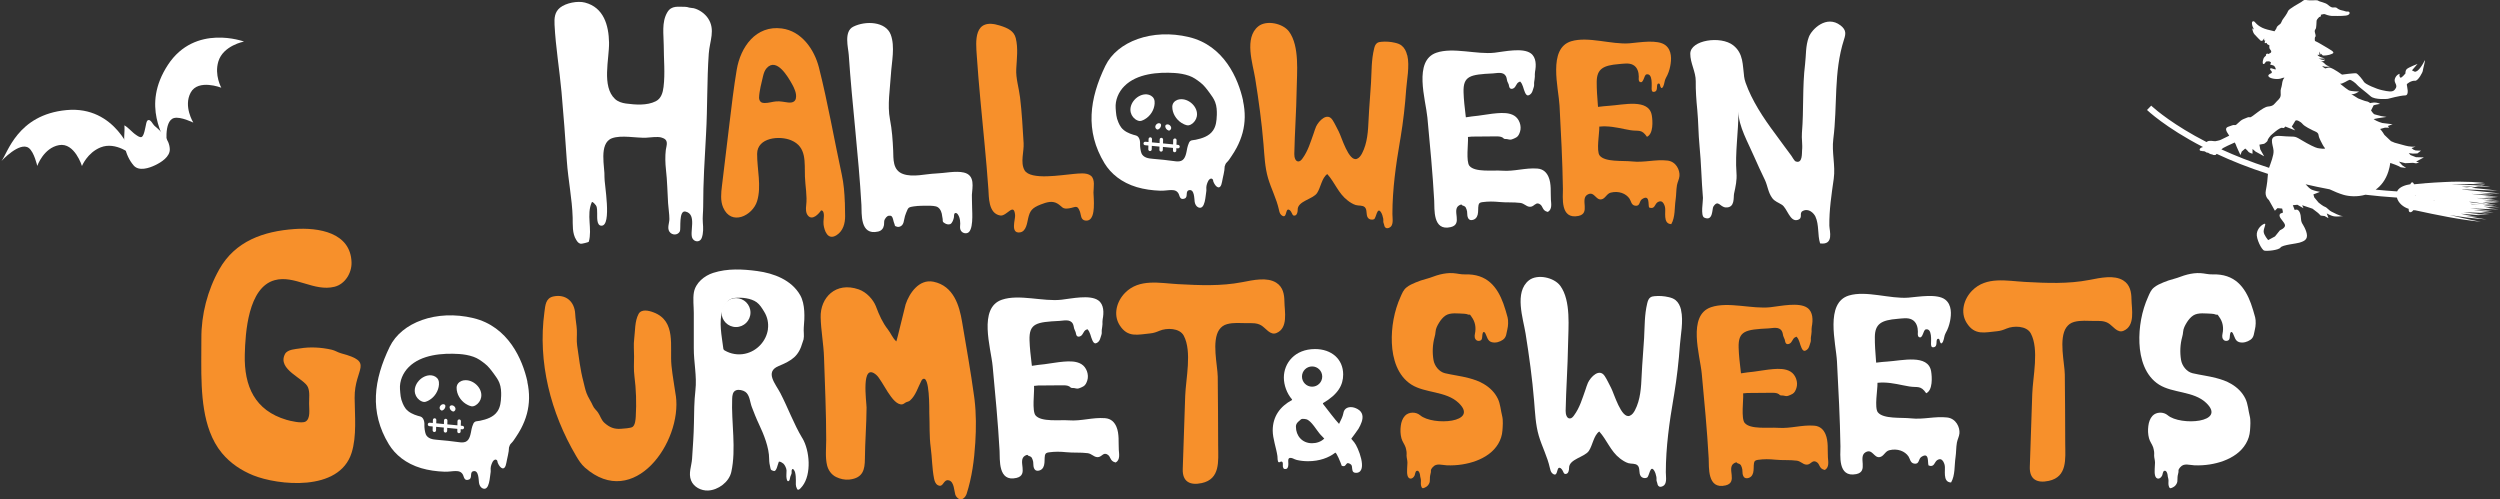 <svg width="736" height="147" viewBox="0 0 736 147" fill="none" xmlns="http://www.w3.org/2000/svg">
<rect x="0" y="0" width="736" height="147" fill="#333333" stroke="none"/>
<g clip-path="url(#clip0_1_494)">
<path d="M690.062 63.562C689.994 63.576 689.912 63.589 689.831 63.589C689.981 63.576 690.062 63.562 690.062 63.562ZM648.4 44.507C649.502 44.425 649.42 45.106 650.006 44.929C650.006 44.929 650.768 45.514 651.271 45.433C651.53 45.773 652.292 45.61 652.292 45.61C652.292 45.61 652.415 45.487 652.592 45.297C656.92 47.325 661.942 49.352 667.686 51.19C667.632 52.361 667.4 54.416 667.06 56.076C666.679 57.982 667.945 58.867 667.945 58.867L669.728 62.038L670.49 61.276L671.865 61.398C672.055 61.956 672.123 62.432 672.014 62.678C672.014 62.678 670.993 62.705 671.102 63.549C671.211 64.392 672.6 65.454 672.708 66.298C672.817 67.142 671.225 67.781 671.225 67.781L669.755 69.605L667.754 70.681C667.754 70.681 666.447 69.197 666.42 68.176C666.393 67.169 667.359 65.617 666.611 65.89C665.862 66.162 664.61 67.21 664.406 68.748C664.188 70.272 665.808 73.539 666.584 73.77C667.346 74.002 670.898 73.648 671.388 72.872C671.878 72.096 676.179 71.715 676.941 71.443C677.69 71.171 679.214 70.871 679.174 69.347C679.133 67.822 677.799 65.835 677.799 65.835C677.799 65.835 677.445 65.291 677.418 64.488C677.377 63.222 676.982 61.194 675.567 61.834L675.009 60.418L676.356 60.282L678.139 61.303L677.758 60.418L680.807 61.439L682.454 62.705L683.216 63.467L684.359 63.603L685.503 64.229L684.999 62.827C684.999 62.827 686.265 63.589 687.286 63.712C688.075 63.807 689.327 63.671 689.844 63.617C688.783 63.657 686.986 62.555 686.401 62.31C685.761 62.051 684.999 61.044 684.495 60.908C683.992 60.786 682.59 59.642 682.59 59.642L681.324 58.118L681.065 57.233C681.065 57.233 683.093 56.471 682.971 56.471C682.848 56.471 681.447 56.212 680.562 55.831C680.126 55.641 679.378 54.96 678.765 54.252C681.038 54.783 683.393 55.273 685.843 55.736C687.204 56.376 688.66 56.988 689.967 57.369C691.6 57.832 694.009 58.009 696.378 57.328C699.358 57.682 702.448 57.955 705.647 58.172C706.068 59.806 707.579 61.003 709.117 61.48V61.725C709.117 62.909 710.138 62.487 710.451 61.888L711.077 61.915C717.461 63.304 723.858 64.638 730.364 65.291C729.915 65.209 725.668 64.406 721.163 63.29C724.797 63.889 728.431 64.379 732.106 64.597C731.548 64.542 729.003 64.161 725.831 63.535C727.056 63.685 728.295 63.794 729.52 63.862C729.22 63.834 727.138 63.535 724.457 62.936C725.314 63.004 726.158 63.059 727.015 63.113C728.05 63.222 729.084 63.317 730.132 63.372C730.01 63.372 729.601 63.317 729.003 63.208C730.336 63.263 731.67 63.29 733.018 63.276C732.364 63.276 729.057 62.977 725.164 62.46L730.105 62.65C731.044 62.773 731.997 62.882 732.95 62.977C732.814 62.95 732.31 62.854 731.534 62.705H731.725C731.643 62.691 731.425 62.65 731.085 62.609C730.786 62.555 730.459 62.487 730.105 62.405L734.148 62.555C733.834 62.473 731.534 62.215 728.54 61.915C728.485 61.915 728.431 61.888 728.377 61.874L733.726 62.079C733.372 61.983 730.622 61.684 727.206 61.344L731.575 61.507C731.766 61.521 731.956 61.548 732.147 61.561C732.092 61.561 731.997 61.534 731.861 61.507L735.658 61.657C735.441 61.602 734.202 61.453 732.46 61.262L733.195 61.289C733.059 61.248 732.528 61.18 731.738 61.099C732.269 61.139 732.814 61.18 733.358 61.208C733.168 61.208 732.324 61.071 731.085 60.854L735.862 61.044C735.645 60.99 734.515 60.854 732.868 60.677C732.405 60.595 731.684 60.445 730.772 60.255C731.943 60.35 733.099 60.473 734.256 60.636C733.916 60.473 731.126 59.942 727.573 59.574C727.328 59.52 727.084 59.465 726.839 59.411L727.886 59.452C730.35 59.86 732.814 60.214 735.291 60.459C735.019 60.404 733.249 60.078 730.867 59.561L735.645 59.751C735.386 59.683 733.753 59.493 731.493 59.261L735.958 59.438C735.658 59.356 733.508 59.125 730.704 58.826L735.699 59.016C735.345 58.921 732.528 58.621 729.043 58.268L733.971 58.458C733.766 58.404 732.773 58.281 731.303 58.132L735.264 58.281C735.019 58.213 733.521 58.05 731.425 57.819L735.617 57.982C735.223 57.886 731.657 57.505 727.546 57.084L732.433 57.274C732.337 57.247 732.011 57.206 731.548 57.151L734.202 57.26C733.93 57.192 732.242 57.002 729.928 56.757L736.012 56.988C735.509 56.866 730.064 56.294 724.783 55.777C724.865 55.777 724.947 55.75 725.015 55.736L735.304 56.131C734.91 56.035 731.575 55.682 727.628 55.273C728.268 55.151 728.921 55.028 729.561 54.892C730.745 54.892 731.929 54.947 733.113 55.015C732.923 54.933 731.97 54.797 730.554 54.674C730.799 54.62 731.044 54.579 731.276 54.525C731.167 54.538 730.813 54.579 730.296 54.647C728.063 54.47 724.797 54.307 721.53 54.416C724.906 54.157 728.281 54.062 731.657 54.321C731.425 54.184 730.105 54.007 728.186 53.871C729.343 53.871 730.486 53.871 731.643 53.939C731.126 53.735 725.382 53.272 719.761 53.586C717.76 53.667 715.787 53.803 714.072 53.939C713.936 53.939 713.854 53.926 713.854 53.926V53.967C712.615 54.062 711.526 54.171 710.669 54.252C710.642 54.144 710.614 54.075 710.587 54.021C710.193 53.368 709.798 53.735 709.607 54.239C708.355 54.429 706.327 54.947 705.701 56.349C703.55 56.212 701.441 56.035 699.399 55.831C700.978 54.702 702.339 52.987 703.142 50.469C703.414 49.597 703.605 48.767 703.7 47.964L705.116 48.468L706.096 48.876L706.763 49.244L708.369 49.448L707.225 48.672L706.245 47.583L708.11 48.046L710.383 47.937L711.268 48.087L712.193 47.883L711.322 47.569L713.595 46.331L711.268 46.276L709.662 45.65L709.145 45.079L710.329 45.228L711.676 45.174C711.676 45.174 712.86 44.289 712.711 44.344C712.561 44.398 711.159 44.289 711.159 44.289L710.587 44.085C710.587 44.085 709.811 43.568 710.016 43.568C710.22 43.568 711.145 43.105 711.145 43.105C709.961 43.418 707.838 42.792 707.838 42.792L704.993 42.016L703.904 41.554L701.972 39.716C701.305 38.586 700.706 37.974 700.706 37.974L702.094 37.593H703.36L702.979 37.089L704.381 36.586L701.332 36.205C701.332 36.205 699.807 35.823 698.8 35.061L700.066 34.803L702.611 34.422L700.964 34.163C700.964 34.163 699.44 33.782 699.059 33.659C698.678 33.537 698.038 32.516 698.038 32.516L698.8 30.992C698.8 30.992 700.202 30.61 700.706 30.61C699.44 29.848 697.779 30.352 697.779 30.352C697.779 30.352 697.14 29.848 696.759 29.848C696.378 29.848 694.227 28.964 694.227 28.964L692.199 27.698C693.084 27.956 694.486 26.936 694.486 26.936C694.486 26.936 692.077 26.936 691.437 26.555C691.097 26.35 690.062 25.602 688.919 24.649C689.681 24.744 691.178 23.628 691.682 23.506C692.185 23.383 693.71 24.649 693.968 25.03C694.227 25.411 696.636 27.194 697.902 28.337C699.168 29.481 702.979 29.1 702.979 29.1C702.979 29.1 706.667 28.093 708.056 28.093C709.444 28.093 708.559 25.302 708.559 24.921C708.559 24.54 710.084 23.655 710.982 23.778C711.867 23.9 713.269 21.233 713.269 20.852C713.269 20.471 714.289 16.918 713.772 17.925C713.269 18.946 711.867 21.355 710.846 21.097L710.084 20.715L711.731 18.81C711.731 18.81 709.063 19.831 708.559 20.334C708.056 20.838 708.178 21.6 708.178 21.6C708.178 21.6 707.157 22.866 706.776 22.866C706.395 22.866 706.273 21.981 706.518 21.723C705.633 21.845 704.612 23.247 705.116 24.268C705.619 25.289 705.619 25.67 704.993 26.432C704.354 27.194 703.088 26.936 701.305 26.555C699.522 26.173 696.35 24.771 695.969 24.132C695.588 23.492 694.186 21.723 693.683 21.587C693.179 21.464 689.491 21.968 689.491 21.968C689.491 21.968 687.204 20.307 686.061 19.94C685.707 19.817 685.149 19.94 684.536 20.144C684.087 19.899 683.692 19.599 683.706 19.409C684.087 19.627 685.271 19.844 686.033 19.45C685.516 19.667 684.686 19.109 684.346 18.688C684.005 18.265 683.148 17.993 683.148 17.993C683.515 18.143 684.318 18.075 684.509 17.503C683.951 17.857 683.134 17.449 682.617 17.19C682.617 17.19 682.603 17.177 682.59 17.177C683.175 17.286 683.801 17.299 684.441 17.136C683.692 17.068 682.985 16.755 682.358 16.36V16.033L682.767 16.306L682.835 15.856L682.712 15.149L683.284 16.129L683.447 15.829C683.447 15.829 683.638 16.346 683.937 16.346C684.237 16.36 685.503 16.346 686.578 15.843C687.653 15.326 686.319 14.822 683.298 12.998C682.699 12.631 682.1 12.318 681.528 12.059C681.447 11.732 681.433 10.943 681.637 10.82C681.855 10.684 681.61 9.909 681.515 9.568C681.419 9.228 681.419 8.888 681.705 8.561C681.991 8.234 681.937 6.451 682.005 6.07C682.073 5.689 682.794 4.995 682.794 4.995C683.488 4.968 683.243 4.342 683.243 4.342C683.842 4.26 684.114 3.988 684.645 4.246C685.176 4.505 686.346 4.736 686.728 4.696C687.109 4.668 689.205 4.777 690.647 4.587C692.104 4.396 691.872 3.334 691.219 3.403C690.579 3.484 690.266 3.185 689.504 3.062C688.756 2.94 688.184 2.545 687.966 2.341C687.762 2.137 687.163 2.164 686.836 2.205C686.51 2.246 686.033 2.028 685.312 1.388C684.577 0.748 682.808 0.49 682.549 0.245C682.29 -0 681.365 0.068 680.943 0.095C680.507 0.136 679.323 0.095 678.792 -0.027C678.262 -0.136 677.867 0.381 677.486 0.599C677.105 0.83 673.784 2.64 673.607 3.253C673.43 3.865 672.191 5.567 672.028 5.744C671.865 5.934 671.565 6.832 671.334 7.023C671.116 7.214 670.327 7.717 670.259 8.098C670.218 8.343 669.864 8.874 669.605 9.214C668.094 8.888 666.747 8.534 666.026 8.18C663.889 7.146 663.97 6.179 663.317 6.261C662.664 6.342 663.154 7.772 663.154 7.772L663.344 8.18C663.344 8.18 663.535 8.547 663.426 8.684L663.086 8.316C663.086 8.316 663.099 9.378 663.725 10.113C664.351 10.848 665.576 12.005 665.576 12.005C665.576 12.005 665.876 12.114 666.189 11.882L666.57 11.283V11.583L666.543 11.937L666.897 11.896C666.897 11.896 666.624 12.535 666.761 12.699C666.761 12.699 667.019 12.699 667.373 12.617C667.373 12.617 667.21 12.862 667.604 13.08C667.741 13.148 667.917 13.243 668.122 13.352C667.958 14.509 668.421 14.509 668.598 14.944C668.789 15.407 668.53 15.543 668.067 15.775C667.999 15.816 667.904 15.856 667.809 15.911C667.727 15.829 667.632 15.788 667.509 15.788C667.278 15.788 667.087 15.979 667.087 16.21C667.087 16.265 667.087 16.319 667.114 16.36C666.788 16.619 666.502 16.918 666.379 17.231C666.148 17.884 665.971 18.783 666.379 18.851C666.788 18.919 666.91 18.061 667.373 18.075C667.822 18.089 668.081 17.993 668.271 18.157C668.462 18.32 668.72 18.374 668.503 18.674C668.285 18.973 668.19 18.96 668.639 19.082C669.088 19.205 669.442 19.259 669.687 19.627C669.932 19.994 670.109 20.498 669.864 20.443C669.605 20.389 668.857 20.157 668.612 20.089C668.367 20.021 668.149 20.416 668.489 20.688C668.829 20.947 669.02 21.423 668.557 21.6C668.094 21.791 667.373 22.213 668.108 22.744C668.843 23.274 670.83 23.438 671.728 23.029C671.973 22.92 672.259 22.866 672.545 22.852C671.987 23.465 671.905 24.213 671.81 24.894C671.688 25.901 671.307 26.16 671.429 27.426C671.552 28.691 671.048 29.073 670.286 29.835C669.524 30.597 669.401 31.223 667.741 31.359C666.094 31.482 662.922 34.666 662.405 34.53C661.901 34.408 661.779 34.53 660.5 35.048C659.234 35.551 658.472 36.953 657.968 36.831C657.464 36.694 657.083 36.953 655.94 37.334C654.797 37.715 655.681 38.981 655.681 38.981L656.28 39.947C655.382 40.383 654.211 40.941 653.817 41.145C653.313 41.404 652.469 41.486 652.211 41.567C651.952 41.649 650.523 41.227 649.842 41.649C649.747 41.717 649.652 41.758 649.584 41.812C640.029 36.912 634.775 32.421 633.577 31.346C633.401 31.182 633.319 31.101 633.319 31.101L632.08 32.38C632.08 32.38 637.497 37.579 648.563 43.282C648.427 43.323 648.277 43.377 648.155 43.418C647.474 43.677 647.229 44.521 648.318 44.439L648.4 44.507ZM728.553 60.758H728.744C728.866 60.786 728.989 60.799 729.111 60.813C728.935 60.799 728.744 60.772 728.553 60.758ZM727.179 60.023C727.397 60.023 727.628 60.051 727.846 60.051C728.594 60.16 729.343 60.268 730.092 60.364C729.288 60.282 728.431 60.2 727.56 60.105C727.437 60.078 727.301 60.051 727.179 60.01V60.023ZM724.702 54.987C725.954 54.933 727.192 54.892 728.445 54.892C727.778 54.974 727.043 55.056 726.24 55.137C725.736 55.083 725.219 55.028 724.702 54.987ZM716.44 59.003H716.671C716.671 59.003 716.726 59.03 716.753 59.03C716.671 59.03 716.603 59.03 716.522 59.03C716.494 59.03 716.453 59.016 716.426 59.003H716.44ZM710.941 57.478C711.023 57.478 711.104 57.465 711.186 57.451L711.159 57.533C711.077 57.505 711.009 57.492 710.928 57.465L710.941 57.478ZM653.98 43.976C654.184 43.799 654.361 43.663 654.497 43.568C654.837 43.35 656.375 42.629 657.9 41.948C658.05 42.166 658.159 42.357 658.186 42.465C658.308 42.969 659.588 45.637 659.588 45.637L659.969 44.616L660.99 43.731C660.99 43.731 661.629 44.235 661.874 44.616C662.133 44.997 663.14 45.256 663.14 45.256V43.854L664.025 44.616L666.57 46.018L665.427 43.99L665.168 42.588L666.57 42.329C666.57 42.329 667.591 41.69 667.591 41.322C667.591 40.955 668.476 39.92 668.476 39.92C668.476 39.92 671.143 37.389 671.905 37.634C672.287 37.756 672.409 37.756 672.79 37.253L675.716 38.396L674.696 37.253C674.696 37.253 675.458 36.109 675.716 35.606C675.961 35.102 677.241 35.728 677.867 36.49C678.507 37.253 680.412 38.137 680.916 38.396C681.419 38.654 682.44 38.9 682.563 39.662C682.685 40.424 682.821 40.682 683.189 41.445C683.57 42.207 684.073 43.214 684.455 43.595C684.836 43.976 682.93 43.718 682.29 43.595C681.651 43.473 679.759 42.574 677.459 41.186C675.172 39.784 675.812 40.424 671.62 40.043C667.427 39.662 669.21 42.452 669.333 44.357C669.428 45.746 668.516 47.923 668.013 49.407C662.705 47.706 658.022 45.827 653.953 43.963L653.98 43.976Z" fill="white"/>
<path d="M0.431 47.393C2.242 45.188 5.059 33.755 19.595 32.407C34.118 31.06 38.909 45.637 38.909 45.637C38.909 45.637 34.172 41.554 29.613 43.391C25.707 44.956 24.128 48.876 24.128 48.876C24.128 48.876 21.964 41.894 17.39 42.724C12.831 43.541 10.966 48.849 10.966 48.849C10.966 48.849 10.068 44.752 8.475 43.568C5.794 41.581 0.445 47.379 0.445 47.379" fill="white"/>
<path d="M49.226 43.391C48.614 40.601 41.441 31.278 49.444 19.082C57.447 6.887 71.834 12.236 71.834 12.236C71.834 12.236 65.695 13.393 64.28 18.102C63.068 22.131 65.151 25.82 65.151 25.82C65.151 25.82 58.345 23.166 56.14 27.249C53.935 31.332 56.916 36.096 56.916 36.096C56.916 36.096 53.146 34.245 51.24 34.748C48.015 35.62 49.226 43.405 49.226 43.405" fill="white"/>
<path d="M43.21 35.81C43.305 35.592 43.441 35.401 43.659 35.347C44.408 35.17 44.98 36.599 45.469 37.021C47.552 38.777 49.866 40.982 49.988 43.894C50.07 46.154 47.443 47.801 45.687 48.631C43.945 49.475 40.91 50.509 39.358 48.726C38.024 47.175 37.194 45.296 36.758 43.323C36.269 41.063 36.799 39.131 36.622 36.898C37.929 37.647 38.868 38.954 40.134 39.77C40.529 40.029 41.25 40.587 41.754 40.301C42.421 39.934 42.775 37.525 42.951 36.817C43.02 36.545 43.06 36.136 43.196 35.823" fill="white"/>
<path d="M194.739 40.478C193.391 40.138 191.54 40.492 190.166 40.546C187.266 40.655 182.925 39.689 180.175 40.696C176.146 42.18 178.134 49.489 177.957 52.129C177.848 53.858 180.243 66.516 177.058 66.448C175.507 66.421 175.861 63.549 175.806 62.827C175.752 62.133 175.888 61.099 175.439 60.459C175.439 60.459 174.418 59.098 174.214 59.561C172.58 63.263 174.418 67.387 173.343 71.171C173.302 71.32 171.247 71.81 170.988 71.769C170.267 71.633 169.967 71.13 169.654 70.64C168.416 68.734 168.647 66.108 168.593 64.052C168.429 58.445 167.259 52.973 166.878 47.393C166.415 40.628 165.925 33.85 165.312 27.099C164.7 20.348 163.597 13.91 163.257 7.295C163.162 5.349 163.271 3.539 164.89 2.246C166.633 0.857 170.062 0.19 172.227 0.762C177.739 2.205 179.209 7.445 179.304 12.549C179.386 17.367 177.072 25.452 181.074 29.154C181.931 29.944 183.102 30.311 184.245 30.474C187.035 30.842 190.451 31.128 193.065 29.808C194.671 28.991 195.147 27.249 195.351 25.575C195.841 21.573 195.406 17.422 195.406 13.393C195.406 10.235 194.712 6.547 196.467 3.607C197.706 1.511 199.734 2.042 201.776 2.014C202.225 2.014 202.456 2.123 202.878 2.232C203.341 2.355 203.776 2.314 204.253 2.423C205.9 2.845 207.519 4.001 208.445 5.39C210.691 8.765 208.921 12.073 208.663 15.761C208.105 23.655 208.309 31.55 207.86 39.458C207.465 46.576 207.002 53.708 207.016 60.84C207.016 62.501 206.784 63.916 206.92 65.59C207.043 67.033 207.111 68.653 206.58 70.068C206.117 71.32 204.552 71.375 203.872 70.204C202.864 68.489 205.314 63.059 201.803 62.283C199.761 61.834 200.496 67.332 200.17 68.067C199.625 69.279 197.869 69.374 197.08 68.204C196.358 67.128 197.066 65.631 197.066 64.488C197.066 62.936 196.78 61.371 196.685 59.819C196.481 56.526 196.44 53.218 196.059 49.938C195.855 48.1 195.787 45.95 196.018 44.126C196.182 42.819 197.066 41.091 194.725 40.506L194.739 40.478Z" fill="white"/>
<path d="M286.19 61.167C286.176 59.397 286.094 57.873 286.122 57.369C286.244 55.178 287.17 51.598 283.767 50.795C281.358 50.224 277.996 51 275.519 51.081C272.47 51.19 268.795 52.279 265.842 51.217C262.725 50.101 263.051 46.671 262.956 44.385C262.82 41.282 262.602 38.178 262.003 35.116C261.2 31.033 262.044 26.037 262.289 21.886C262.507 18.279 263.555 13.72 262.235 10.194C260.778 6.329 254.871 6.03 251.21 7.853C248.352 9.269 249.74 14.06 249.876 16.17C250.87 30.951 252.762 45.569 253.605 60.364C253.742 62.746 253.075 69.456 258.546 68.163C259.526 67.931 260.084 67.237 260.248 66.271C260.316 65.862 260.248 65.441 260.316 65.046C260.384 64.678 260.656 64.243 260.901 63.971C261.119 63.726 261.377 63.549 261.677 63.508C262.466 63.413 262.67 63.739 262.888 64.447C262.983 64.746 263.024 65.059 263.119 65.345C263.187 65.549 263.31 65.835 263.364 66.04C263.446 66.366 263.392 66.461 263.705 66.625C264.004 66.775 264.399 66.843 264.725 66.775C266.236 66.421 266.059 64.719 266.427 63.603C266.645 62.977 266.862 62.337 267.148 61.752C267.257 61.534 267.339 61.344 267.529 61.194C267.842 60.935 268.509 60.84 268.931 60.772C269.326 60.704 269.721 60.663 270.115 60.636C270.891 60.582 271.667 60.568 272.443 60.568C273.477 60.568 274.525 60.527 275.505 60.758C276.485 60.99 277.03 61.929 277.261 62.909C277.383 63.426 277.383 63.943 277.52 64.461C277.574 64.678 277.506 64.869 277.547 65.087C277.615 65.441 277.914 65.577 278.173 65.74C278.581 66.012 279.235 66.176 279.738 65.985C280.351 65.74 280.745 64.542 280.841 63.943C280.895 63.603 280.773 62.882 281.208 62.732C281.821 62.528 282.283 63.562 282.419 63.971C282.61 64.529 282.692 65.223 282.692 65.808C282.692 66.298 282.569 66.938 282.692 67.401C282.896 68.299 283.74 68.816 284.652 68.639C286.693 68.244 286.203 62.501 286.19 61.153V61.167Z" fill="white"/>
<path d="M322.013 61.208C322.136 59.343 321.918 57.315 321.918 56.689C321.918 55.26 322.49 52.824 321.156 51.735C319.904 50.714 317.508 51.095 315.984 51.217C312.663 51.476 303.366 53.15 301.624 50.115C300.318 47.842 301.515 44.562 301.352 42.125C301.066 37.634 300.848 33.156 300.304 28.678C299.964 25.86 299.025 23.057 299.188 20.253C299.351 17.272 299.76 14.21 299.052 11.27C298.535 9.106 296.711 8.262 294.383 7.527C286.462 5.009 287.292 12.304 287.564 16.401C288.15 25.139 289.062 33.864 289.878 42.602C290.287 46.971 290.681 51.326 290.981 55.709C291.144 57.941 290.926 62.827 294.451 63.44C296.398 63.78 298.507 59.425 298.848 63.345C298.957 64.529 297.378 68.775 300.236 68.421C302.155 68.19 302.387 65.522 302.686 64.284C303.203 62.079 303.775 61.221 306.388 60.2C308.212 59.493 309.845 59.016 311.37 59.969C312.799 60.84 312.69 61.684 314.772 61.33C316.705 61.004 317.141 60.2 317.93 62.297C318.298 63.236 318.093 64.842 319.659 64.951C321.714 65.1 321.932 62.351 322.013 61.208Z" fill="#F7902B"/>
<path d="M414.267 16.265C413.995 15.108 413.505 14.128 412.675 13.447C412.117 12.984 411.409 12.753 410.701 12.59C409.381 12.277 408.006 12.181 406.659 12.304C406.237 12.345 405.801 12.413 405.447 12.644C404.903 13.012 404.685 13.692 404.535 14.332C403.719 17.666 403.814 21.001 403.623 24.404C403.419 27.983 403.079 31.549 402.916 35.129C402.766 38.545 402.575 42.098 400.997 45.133C400.643 45.8 400.194 46.467 399.499 46.753C397.063 47.733 394.953 40.274 394.123 38.722C393.511 37.593 393.007 36.408 392.299 35.333C390.748 32.938 388.257 35.578 387.467 37.239C387.182 37.851 387.005 38.532 386.773 39.172C385.821 41.812 385.099 44.425 383.411 46.712C383.126 47.093 382.772 47.488 382.295 47.529C381.343 47.583 381.03 46.29 381.043 45.337C381.166 39.022 381.642 32.72 381.737 26.391C381.805 21.369 382.649 13.638 379.505 9.309C377.722 6.873 372.863 5.825 370.454 7.744C366.194 11.147 368.834 18.755 369.528 23.097C370.549 29.521 371.448 35.973 371.978 42.465C372.251 45.8 372.373 49.243 373.326 52.483C374.251 55.613 375.803 58.499 376.511 61.724C376.633 62.31 376.769 62.936 377.232 63.317C378.757 64.583 378.484 61.997 379.097 61.738C379.532 61.561 379.914 62.051 380.104 62.351C380.472 62.895 380.485 63.698 381.315 63.426C381.887 63.235 382.05 62.323 382.037 61.765C381.982 59.166 386.542 58.662 387.753 56.825C388.829 55.191 389.128 52.374 390.748 51.244C392.98 53.708 393.987 56.906 396.723 59.002C397.417 59.547 398.274 60.105 399.132 60.364C399.989 60.622 401.119 60.364 401.8 61.003C402.575 61.752 402.085 63.167 402.684 64.066C403.079 64.637 403.923 64.841 404.535 64.515C405.175 64.161 405.406 60.731 406.563 62.487C406.904 63.018 407.094 63.739 407.217 64.338C407.271 64.61 407.244 64.909 407.244 65.195C407.244 65.576 407.366 65.699 407.434 65.985C407.543 66.407 407.571 66.856 408.02 67.101C408.496 67.359 409.204 67.019 409.503 66.679C410.279 65.808 409.925 64.052 409.925 62.99C409.925 55.763 410.946 48.522 412.171 41.417C412.225 41.104 412.28 40.791 412.334 40.478C413.11 35.782 413.655 31.032 413.981 26.282C414.145 23.791 415.056 19.436 414.308 16.278L414.267 16.265Z" fill="#F7902B"/>
<path d="M452.323 59.942C452.568 59.86 452.854 59.86 453.221 60.05C454.405 60.663 453.888 61.997 455.685 62.392C457.032 61.629 456.651 59.873 456.583 58.785C456.46 56.634 456.773 54.143 455.889 52.088C455.344 50.836 454.392 49.761 452.609 49.625C449.043 49.352 445.776 50.523 442.224 50.251C439.529 50.047 434.234 50.795 432.601 48.835C431.553 47.569 432.274 42.193 432.179 40.587C431.893 36.15 431.008 31.577 430.872 27.208C430.709 22.308 432.818 21.94 439.501 21.614C440.754 21.546 442.537 21.028 443.326 22.403C443.557 22.811 443.598 23.329 443.707 23.778C443.789 24.159 444.047 24.472 444.156 24.839C444.265 25.207 444.265 25.847 444.687 26.078C445.068 26.296 445.599 26.051 445.871 25.779C446.184 25.465 446.375 24.962 446.647 24.594C446.906 24.268 447.164 24.145 447.518 23.995C448.376 24.799 448.471 26.187 448.947 27.194C449.138 27.589 449.383 28.147 449.9 28.079C450.281 28.038 450.676 27.671 450.88 27.385C451.22 26.922 451.302 26.241 451.52 25.71C451.737 25.18 451.588 24.73 451.656 24.159C451.724 23.587 451.846 23.097 451.86 22.539C451.86 22.063 451.833 21.586 451.914 21.124C452.268 19.3 452.323 16.891 450.649 15.693C448.267 13.978 442.89 15.176 440.019 15.516C434.792 16.115 427.81 13.828 422.883 15.516C416.009 17.871 419.738 29.385 420.228 34.626C420.991 42.765 421.78 50.904 422.229 59.057C422.365 61.439 421.712 68.149 427.116 66.856C430.75 65.985 427.306 61.874 429.525 60.486C429.688 60.377 430.11 60.173 430.3 60.227C430.382 60.255 430.382 60.404 430.45 60.432C430.627 60.5 430.886 60.581 431.063 60.677C431.525 60.908 431.593 61.235 431.757 61.67C431.907 62.078 431.947 62.392 431.947 62.827C431.947 63.644 432.165 64.937 433.308 64.787C434.248 64.678 434.792 64.093 435.023 63.222C435.268 62.296 435.091 61.303 435.282 60.364C435.404 59.71 435.84 59.588 436.439 59.506C438.14 59.275 439.706 59.302 441.407 59.465C443.462 59.669 445.531 59.479 447.586 59.737C448.716 59.887 449.274 60.745 450.24 60.867C451.247 60.99 451.683 60.187 452.323 59.969V59.942Z" fill="white"/>
<path d="M433.921 40.206C433.73 40.206 433.54 40.206 433.349 40.206C431.566 40.274 426.721 41.295 425.237 40.288C418.813 35.96 432.315 34.354 434.683 34.122C434.847 34.109 435.01 34.081 435.16 34.068C437.024 33.85 438.875 33.469 440.74 33.333C442.387 33.21 444.306 33.156 445.776 34.041C447.287 34.953 448.035 37.117 447.491 38.777C447.273 39.444 447.001 40.111 446.375 40.465C445.967 40.696 445.477 40.914 445.041 41.05C444.442 41.241 444.034 40.955 443.449 40.928C443.258 40.928 443.095 40.941 442.904 40.887C442.686 40.832 442.564 40.628 442.428 40.533C441.815 40.125 440.985 40.152 440.209 40.152C438.113 40.152 436.003 40.193 433.921 40.206Z" fill="white"/>
<path d="M489.072 59.302C489.671 59.492 490.011 60.282 490.174 60.935C490.515 62.201 489.426 65.917 492.025 65.985C493.237 63.902 492.951 61.031 493.305 58.771C493.509 57.356 493.455 55.913 493.7 54.497C493.863 53.599 494.353 52.728 494.435 51.843C494.598 50.128 493.482 47.556 490.896 47.27C487.343 46.862 484.036 47.923 480.484 47.529C477.789 47.229 472.48 47.787 470.929 45.773C469.922 44.466 470.874 39.131 470.833 37.511C470.725 33.074 470.044 28.474 470.071 24.091C470.112 20.307 471.936 19.232 476.645 18.864C477.993 18.755 479.544 18.456 480.756 19.096C482.117 19.803 482.443 21.369 482.457 22.512C482.457 22.893 482.294 23.819 482.743 24.091C483.9 24.785 483.954 22.063 484.716 21.899C486.649 21.491 486.214 25.343 486.241 26.064C486.254 26.445 486.227 27.221 487.071 27.017C488.351 26.718 487.384 24.744 488.255 24.594C488.745 24.513 488.732 25.207 488.813 25.465C489.045 26.132 489.385 26.023 489.671 25.411C490.052 24.581 489.997 23.71 490.447 22.934C491.086 21.845 491.481 20.661 491.712 19.49C492.094 17.585 492.27 14.835 490.311 13.311C487.997 11.514 482.58 12.522 479.694 12.753C474.454 13.161 467.567 10.643 462.572 12.141C455.603 14.25 458.856 25.901 459.128 31.141C459.564 39.294 459.999 47.461 460.122 55.613C460.149 57.995 459.237 64.678 464.681 63.576C468.356 62.827 465.076 58.608 467.349 57.301C469.323 56.158 469.745 58.921 471.378 58.703C472.616 58.54 472.97 57.002 474.223 56.702C476.536 56.131 478.687 56.947 479.735 58.499C480.198 59.179 480.225 60.364 481.355 60.554C482.933 60.813 482.511 59.22 483.423 58.621C485.819 57.056 485.152 60.336 485.492 61.085C487.18 61.738 487.153 60.091 487.956 59.56C488.405 59.275 488.759 59.22 489.058 59.316L489.072 59.302Z" fill="#F7902B"/>
<path d="M472.603 37.198C472.412 37.198 472.222 37.198 472.031 37.198C470.248 37.198 465.362 38.042 463.919 36.994C457.685 32.434 471.228 31.318 473.61 31.155C477.911 30.883 485.411 28.936 486.282 33.932C486.581 35.647 486.772 39.43 484.866 40.274C483.247 37.892 482.403 38.723 479.994 38.328C477.476 37.92 475.407 37.266 472.603 37.198Z" fill="#F7902B"/>
<path d="M513.449 22.308C513 19.218 513.326 15.761 510.277 13.352C506.603 10.439 497.647 11.787 497.619 15.802C497.592 18.538 499.253 21.137 499.226 23.887C499.185 26.677 499.402 29.522 499.675 32.312C500.015 35.864 499.988 39.43 500.342 42.983C500.845 48.087 500.913 53.15 501.349 58.281C501.417 59.111 500.573 63.535 501.73 64.066C504.384 65.277 504.003 61.453 504.411 60.826C505.854 58.621 506.344 60.976 508.073 61.071C510.863 61.208 510.277 58.05 510.509 57.002C510.958 54.906 511.394 53.055 511.217 50.904C510.767 44.915 511.816 38.859 511.788 32.856C511.802 37.171 514.687 42.057 516.457 46.195C517.423 48.454 518.512 50.7 519.574 52.946C520.404 54.688 520.526 56.689 521.765 58.336C522.5 59.302 523.412 59.547 524.569 60.268C526.161 61.248 526.951 65.481 529.265 64.733C530.939 64.188 529.537 62.773 530.694 62.133C532.463 61.153 534.001 62.8 534.45 63.739C535.594 66.203 535.035 69.129 535.839 71.661C540.017 72.219 538.588 67.945 538.561 66.434C538.493 61.82 539.2 57.219 539.854 52.619C540.398 48.713 539.214 44.874 539.731 40.873C540.983 31.182 539.772 21.287 542.862 11.678C543.393 10.045 543.637 8.86 541.841 7.472C537.73 4.328 533.402 8.588 532.531 10.875C531.524 13.529 531.742 16.21 531.415 18.892C530.585 25.588 531.061 32.366 530.489 39.09C530.34 40.805 530.721 42.533 530.53 44.248C530.449 44.997 530.734 48.277 528.666 47.529C528.216 47.365 527.631 46.168 527.373 45.841C525.767 43.772 524.31 41.622 522.704 39.498C519.056 34.639 515.763 29.603 513.898 24.336C513.667 23.696 513.53 23.029 513.435 22.349L513.449 22.308Z" fill="white"/>
<path d="M343.845 38.355C343.845 38.355 343.913 38.382 343.94 38.396C344.022 38.437 344.117 38.45 344.212 38.437C344.267 38.437 344.321 38.409 344.376 38.382C344.593 38.26 344.743 38.042 344.784 37.811C344.893 37.157 344.199 36.517 343.559 36.626C343.355 36.654 343.164 36.776 343.096 36.967C343.055 37.076 343.055 37.198 343.069 37.307C343.137 37.756 343.437 38.164 343.845 38.341V38.355Z" fill="white"/>
<path d="M346.853 42.656L346.349 42.602L346.39 41.281C346.39 40.995 346.172 40.764 345.9 40.764C345.614 40.764 345.383 40.982 345.383 41.254L345.356 42.506L342.389 42.221L342.416 41.091C342.416 40.819 342.212 40.587 341.926 40.574C341.64 40.574 341.409 40.791 341.409 41.063L341.381 42.125L339.122 41.907L339.149 40.941C339.149 40.655 338.931 40.424 338.659 40.424C338.373 40.424 338.142 40.642 338.142 40.914L338.115 41.812L337.203 41.73C336.917 41.703 336.672 41.907 336.645 42.193C336.618 42.479 336.822 42.724 337.108 42.751L338.088 42.846L338.06 43.963C338.06 44.235 338.264 44.466 338.55 44.48C338.836 44.48 339.067 44.262 339.067 43.99L339.095 42.942L341.354 43.16L341.327 44.126C341.327 44.398 341.531 44.63 341.817 44.643C342.103 44.643 342.334 44.425 342.334 44.153L342.361 43.255L345.328 43.541V44.303C345.301 44.575 345.519 44.806 345.791 44.82C346.077 44.82 346.308 44.602 346.308 44.33V43.636L346.758 43.677C346.758 43.677 346.771 43.677 346.785 43.677C347.057 43.677 347.288 43.486 347.316 43.214C347.343 42.928 347.139 42.683 346.853 42.656Z" fill="white"/>
<path d="M340.606 38.096C340.606 38.096 340.714 38.137 340.769 38.137C340.864 38.137 340.946 38.11 341.028 38.069C341.055 38.056 341.096 38.028 341.123 38.015C341.504 37.797 341.79 37.361 341.817 36.912C341.817 36.79 341.817 36.681 341.763 36.572C341.681 36.395 341.477 36.286 341.273 36.273C340.633 36.218 339.98 36.912 340.143 37.552C340.197 37.783 340.374 37.987 340.592 38.096H340.606Z" fill="white"/>
<path d="M339.925 30.502C339.952 30.012 339.925 29.508 339.707 29.073C339.34 28.31 338.482 27.861 337.638 27.779C334.957 27.562 332.208 30.447 332.902 33.156C333.16 34.149 333.868 35.007 334.807 35.429C335.025 35.524 335.257 35.606 335.488 35.619C335.883 35.647 336.25 35.51 336.604 35.333C336.74 35.265 336.876 35.184 337.012 35.116C338.646 34.19 339.803 32.38 339.925 30.502Z" fill="white"/>
<path d="M365.962 29.617C364.533 23.125 360.368 13.393 350.024 10.916C339.19 8.33 328.9 12.182 325.416 19.382C320.747 29.018 319.373 38.532 325.171 48.073C327.022 51.108 330.166 53.749 334.685 55.096C336.863 55.736 339.217 56.063 341.586 56.144C343.927 56.226 346.104 55.232 347.016 57.097C347.302 57.669 347.356 59.003 348.772 58.445C349.874 57.995 348.854 56.281 350.038 55.995C351.685 55.586 351.576 58.581 351.712 59.425C351.821 60.092 352.161 60.786 352.787 61.058C354.856 61.943 354.897 57.437 355.115 56.457C355.21 56.035 355.115 55.586 355.142 55.151C355.169 54.498 355.441 53.749 355.754 53.177C356.04 52.674 356.68 52.265 357.075 52.891C357.17 53.041 357.156 53.327 357.224 53.517C357.932 55.205 359.32 56.172 359.77 53.531C360.001 52.143 360.545 50.401 360.545 48.999C360.722 48.468 360.804 48.141 361.199 47.774C361.743 47.27 362.179 46.522 362.601 45.909C363.131 45.12 363.635 44.303 364.084 43.459C364.819 42.057 365.418 40.587 365.826 39.049C366.602 36.109 366.67 33.02 365.935 29.658L365.962 29.617ZM358.218 34C358.177 35.538 358 37.144 357.129 38.396C355.999 40.084 353.89 40.751 351.998 41.145C351.14 41.322 350.46 41.132 350.024 42.044C350.024 42.044 350.024 42.057 350.024 42.071C349.806 42.547 349.643 43.051 349.534 43.554C349.276 44.779 349.085 46.862 347.71 47.365C347.098 47.583 346.431 47.542 345.791 47.447C343.668 47.134 341.531 46.944 339.381 46.753C338.727 46.699 338.074 46.63 337.461 46.399C336.849 46.168 336.291 45.732 336.046 45.12C335.774 44.412 335.597 43.105 335.638 42.357C335.665 41.744 335.57 41.05 335.243 40.519C334.848 39.88 334.358 39.88 333.705 39.689C332.371 39.294 330.942 38.654 330.084 37.525C329.731 37.076 329.486 36.545 329.254 36.028C328.601 34.571 328.574 33.387 328.451 31.863C328.274 29.454 329.322 27.031 331.037 25.33C334.712 21.655 340.946 21.178 345.859 21.491C347.288 21.587 348.718 21.832 350.079 22.308C351.358 22.757 352.284 23.451 353.345 24.254C354.448 25.085 355.278 26.228 356.095 27.33C356.721 28.174 357.347 29.045 357.728 30.025C358.218 31.264 358.272 32.639 358.232 33.972L358.218 34Z" fill="white"/>
<path d="M347.22 29.236C346.377 29.372 345.56 29.889 345.26 30.678C345.083 31.128 345.097 31.645 345.165 32.121C345.424 33.986 346.73 35.701 348.418 36.504C348.554 36.572 348.704 36.64 348.84 36.694C349.208 36.844 349.589 36.953 349.97 36.885C350.201 36.844 350.433 36.749 350.637 36.64C351.535 36.136 352.175 35.224 352.352 34.231C352.842 31.482 349.874 28.814 347.22 29.249V29.236Z" fill="white"/>
<path d="M248.719 59.629C248.624 56.866 248.406 54.116 247.821 51.408C245.561 40.941 243.724 30.27 241.097 19.885C239.75 14.577 236.007 9.16 230.195 8.384C222.532 7.363 218 13.842 216.884 20.566C216.012 25.792 215.386 31.059 214.76 36.313L212.542 54.729C212.283 56.852 212.052 59.098 212.882 61.058C215.277 66.638 221.579 63.48 222.886 59.234C224.247 54.797 222.859 49.788 222.9 45.256C222.954 40.492 229.474 39.852 232.931 41.308C237.558 43.255 236.823 47.76 236.973 52.007C237.068 54.837 237.681 57.614 237.341 60.459C237.218 61.507 237.191 62.691 237.885 63.494C239.192 65.005 241.056 62.95 241.737 61.929C242.213 61.97 242.39 62.283 242.485 62.759C242.703 63.834 242.309 65.032 242.458 66.121C242.676 67.822 243.642 70.898 246.283 69.238C248.256 67.986 248.814 65.685 248.801 63.671C248.801 62.324 248.774 60.962 248.733 59.615L248.719 59.629ZM234.305 29.004C234.237 29.29 234.101 29.549 233.897 29.753C233.421 30.216 232.686 30.243 232.019 30.175C230.835 30.039 229.719 29.753 228.521 29.848C227.377 29.943 226.275 30.338 225.104 30.325C224.751 30.325 224.397 30.27 224.097 30.093C223.648 29.807 223.458 29.236 223.471 28.705C223.539 26.772 224.193 24.309 224.642 22.417C224.846 21.573 225.118 20.715 225.703 20.062C228.643 16.795 232.005 22.675 233.148 24.703C233.815 25.887 234.632 27.575 234.292 28.991L234.305 29.004Z" fill="#F7902B"/>
<path d="M442.605 89.409C443.067 90.689 443.462 92.05 443.83 93.411C444.088 94.391 444.02 95.997 443.762 96.977C443.462 98.093 443.544 99.263 442.455 100.026C441.529 100.665 440.318 101.033 439.202 100.747C437.936 100.42 437.814 99.168 437.296 98.161C437.065 97.698 436.684 97.494 436.493 98.161C436.344 98.692 436.412 99.236 436.262 99.767C436.085 100.407 435.105 100.516 434.656 100.148C434.057 99.672 434.084 98.909 434.22 98.256C434.601 96.487 434.329 94.745 433.227 93.275C433.118 93.125 432.9 92.744 432.778 92.662C432.628 92.567 432.451 92.689 432.315 92.635C431.879 92.472 431.525 92.376 431.049 92.363C429.375 92.322 427.034 91.927 425.591 92.88C424.815 93.383 424.135 94.227 423.658 95.017C423.155 95.833 422.692 96.704 422.624 97.671C422.583 98.229 422.502 98.651 422.352 99.195C421.753 101.359 421.644 103.728 422.012 105.946C422.297 107.716 423.672 109.471 425.414 109.88C427.701 110.411 430.015 110.683 432.315 111.282C433.88 111.69 435.405 112.194 436.793 113.024C438.589 114.085 440.032 115.487 440.944 117.338C441.734 118.958 441.802 120.809 442.237 122.483C442.55 123.681 442.414 125.491 442.319 126.73C442.128 129.575 440.563 132.011 438.304 133.685C436.017 135.373 433.227 136.298 430.45 136.734C428.967 136.965 427.456 137.047 425.959 136.992C424.502 136.938 422.896 136.244 421.807 137.523C421.644 137.714 421.453 137.932 421.345 138.163C421.181 138.503 421.317 138.762 421.236 139.102C421.072 139.769 420.95 140.232 420.964 140.953C420.964 141.552 420.964 142.001 420.637 142.532C420.283 143.117 419.943 143.321 419.371 143.594C418.799 143.866 418.554 143.73 418.377 143.008C418.255 142.532 418.309 141.988 418.323 141.484C418.323 140.858 418.092 140.531 418.064 139.905C418.051 139.524 417.738 138.354 417.057 138.626C416.622 138.803 416.622 139.674 416.445 140.014C415.859 141.185 414.648 141.253 414.349 139.919C414.104 138.83 414.349 137.333 414.349 136.217C414.349 135.468 414.104 134.842 414.09 134.107C414.09 133.767 414.145 133.386 414.09 133.032C414.036 132.651 413.927 132.038 413.804 131.684C413.478 130.759 412.838 130.01 412.579 129.017C412.266 127.832 412.225 126.58 412.389 125.369C412.525 124.294 412.879 123.205 413.614 122.415C414.73 121.218 416.853 121.19 418.092 122.252C421.794 125.41 435.622 124.484 429.389 118.591C425.714 115.106 419.589 115.787 415.546 113.242C411.422 110.642 409.952 105.62 409.762 100.992C409.571 96.391 410.429 91.56 412.334 87.354C412.797 86.32 413.151 85.353 414.076 84.618C414.948 83.924 415.764 83.584 416.785 83.148C417.819 82.713 418.772 82.4 419.861 82.114C421.249 81.76 422.529 81.147 423.89 80.821C425.169 80.508 426.435 80.331 427.755 80.412C428.939 80.481 430.056 80.821 431.253 80.78C437.841 80.562 440.808 84.482 442.632 89.464L442.605 89.409Z" fill="#F7902B"/>
<path d="M662.691 89.409C663.154 90.689 663.548 92.05 663.916 93.411C664.175 94.391 664.106 95.997 663.848 96.977C663.548 98.093 663.63 99.263 662.541 100.026C661.616 100.665 660.404 101.033 659.288 100.747C658.022 100.42 657.9 99.168 657.383 98.161C657.151 97.698 656.77 97.494 656.58 98.161C656.43 98.692 656.498 99.236 656.348 99.767C656.171 100.407 655.191 100.516 654.742 100.148C654.143 99.672 654.171 98.909 654.307 98.256C654.688 96.487 654.416 94.745 653.313 93.275C653.204 93.125 652.986 92.744 652.864 92.662C652.714 92.567 652.537 92.689 652.401 92.635C651.966 92.472 651.612 92.376 651.135 92.363C649.461 92.322 647.12 91.927 645.677 92.88C644.902 93.383 644.221 94.227 643.745 95.017C643.268 95.806 642.778 96.704 642.71 97.671C642.669 98.229 642.588 98.651 642.438 99.195C641.839 101.359 641.73 103.728 642.098 105.946C642.384 107.716 643.758 109.471 645.501 109.88C647.787 110.411 650.101 110.683 652.401 111.282C653.966 111.69 655.491 112.194 656.879 113.024C658.676 114.085 660.118 115.487 661.03 117.338C661.82 118.958 661.888 120.809 662.323 122.483C662.636 123.681 662.5 125.491 662.405 126.73C662.215 129.575 660.649 132.011 658.39 133.685C656.103 135.373 653.313 136.298 650.537 136.734C649.053 136.965 647.542 137.047 646.045 136.992C644.589 136.938 642.983 136.244 641.894 137.523C641.73 137.714 641.54 137.932 641.431 138.163C641.268 138.503 641.404 138.762 641.322 139.102C641.159 139.769 641.036 140.232 641.05 140.953C641.05 141.552 641.05 142.001 640.723 142.532C640.369 143.117 640.029 143.321 639.457 143.594C638.886 143.866 638.641 143.73 638.464 143.008C638.341 142.532 638.396 141.988 638.409 141.484C638.409 140.858 638.178 140.531 638.151 139.905C638.137 139.524 637.824 138.354 637.143 138.626C636.708 138.803 636.708 139.674 636.531 140.014C635.946 141.185 634.734 141.253 634.435 139.919C634.19 138.83 634.435 137.333 634.435 136.217C634.435 135.468 634.19 134.842 634.176 134.107C634.176 133.767 634.231 133.386 634.176 133.032C634.122 132.651 634.013 132.038 633.891 131.684C633.564 130.759 632.924 130.01 632.666 129.017C632.353 127.832 632.312 126.58 632.475 125.369C632.611 124.294 632.965 123.205 633.7 122.415C634.816 121.218 636.939 121.19 638.178 122.252C641.88 125.41 655.709 124.484 649.475 118.591C645.8 115.106 639.675 115.787 635.633 113.242C631.509 110.642 630.039 105.62 629.848 100.992C629.658 96.391 630.515 91.56 632.421 87.354C632.883 86.32 633.237 85.353 634.163 84.618C635.034 83.924 635.85 83.584 636.871 83.148C637.906 82.713 638.858 82.4 639.947 82.114C641.336 81.76 642.615 81.147 643.976 80.821C645.256 80.508 646.521 80.331 647.842 80.412C649.026 80.481 650.142 80.821 651.34 80.78C657.927 80.562 660.894 84.482 662.718 89.464L662.691 89.409Z" fill="white"/>
<path d="M494.911 91.219C494.625 90.049 494.121 89.028 493.278 88.348C492.706 87.885 491.985 87.64 491.263 87.477C489.916 87.163 488.514 87.055 487.126 87.191C486.69 87.231 486.241 87.3 485.887 87.545C485.329 87.926 485.111 88.62 484.948 89.273C484.118 92.676 484.213 96.092 484.022 99.563C483.818 103.224 483.464 106.872 483.301 110.533C483.151 114.031 482.961 117.652 481.341 120.755C480.987 121.435 480.524 122.116 479.803 122.402C477.312 123.395 475.162 115.787 474.304 114.194C473.678 113.038 473.161 111.826 472.44 110.724C470.847 108.287 468.302 110.969 467.499 112.67C467.199 113.296 467.022 113.99 466.791 114.644C465.825 117.339 465.09 120.02 463.347 122.361C463.062 122.756 462.694 123.164 462.204 123.191C461.238 123.259 460.911 121.925 460.925 120.945C461.047 114.494 461.537 108.042 461.633 101.591C461.701 96.46 462.572 88.552 459.346 84.142C457.522 81.651 452.554 80.576 450.091 82.549C445.735 86.034 448.43 93.805 449.138 98.243C450.186 104.817 451.098 111.404 451.642 118.046C451.928 121.449 452.051 124.988 453.017 128.282C453.956 131.48 455.549 134.434 456.27 137.727C456.406 138.326 456.542 138.966 457.005 139.361C458.57 140.654 458.284 138.013 458.91 137.755C459.36 137.564 459.741 138.081 459.945 138.381C460.326 138.939 460.326 139.769 461.183 139.483C461.769 139.293 461.946 138.367 461.932 137.782C461.878 135.128 466.532 134.611 467.771 132.732C468.873 131.072 469.187 128.186 470.82 127.029C473.106 129.561 474.141 132.828 476.917 134.965C477.639 135.509 478.51 136.094 479.381 136.353C480.252 136.611 481.409 136.353 482.103 137.006C482.906 137.768 482.389 139.225 483.015 140.137C483.41 140.722 484.281 140.926 484.907 140.586C485.56 140.232 485.805 136.72 486.976 138.517C487.33 139.061 487.52 139.796 487.643 140.409C487.697 140.695 487.67 140.994 487.67 141.28C487.67 141.661 487.792 141.797 487.861 142.083C487.969 142.518 487.997 142.981 488.459 143.226C488.949 143.485 489.671 143.131 489.984 142.791C490.773 141.906 490.419 140.109 490.419 139.021C490.419 131.643 491.467 124.239 492.72 116.971C492.774 116.658 492.828 116.331 492.883 116.005C493.672 111.2 494.23 106.355 494.571 101.496C494.748 98.95 495.66 94.5 494.897 91.274L494.911 91.219Z" fill="white"/>
<path d="M533.797 135.863C534.056 135.781 534.341 135.781 534.709 135.972C535.92 136.598 535.389 137.972 537.227 138.367C538.602 137.591 538.207 135.795 538.139 134.679C538.003 132.474 538.329 129.942 537.431 127.832C536.873 126.539 535.907 125.45 534.083 125.314C530.435 125.029 527.1 126.226 523.466 125.954C520.703 125.75 515.3 126.512 513.626 124.498C512.551 123.205 513.299 117.706 513.19 116.073C512.904 111.54 511.992 106.858 511.856 102.394C511.693 97.385 513.857 97.017 520.676 96.677C521.956 96.609 523.779 96.078 524.582 97.48C524.827 97.902 524.868 98.433 524.977 98.882C525.072 99.277 525.317 99.59 525.426 99.971C525.535 100.352 525.549 101.005 525.971 101.237C526.352 101.455 526.896 101.21 527.182 100.937C527.509 100.611 527.699 100.107 527.985 99.726C528.244 99.386 528.516 99.277 528.883 99.114C529.768 99.944 529.85 101.359 530.353 102.38C530.544 102.789 530.803 103.347 531.333 103.278C531.715 103.224 532.123 102.87 532.341 102.571C532.681 102.094 532.776 101.4 532.994 100.856C533.212 100.311 533.062 99.849 533.13 99.277C533.198 98.705 533.321 98.188 533.334 97.63C533.334 97.14 533.293 96.664 533.389 96.187C533.756 94.323 533.811 91.859 532.096 90.634C529.659 88.892 524.174 90.117 521.234 90.444C515.885 91.056 508.753 88.715 503.717 90.444C496.68 92.853 500.491 104.626 500.995 109.975C501.771 118.291 502.574 126.607 503.037 134.937C503.173 137.373 502.506 144.22 508.032 142.899C511.748 142.001 508.222 137.809 510.482 136.394C510.645 136.285 511.081 136.08 511.285 136.135C511.366 136.162 511.366 136.312 511.448 136.339C511.639 136.407 511.884 136.502 512.074 136.584C512.551 136.829 512.619 137.156 512.782 137.591C512.932 138 512.972 138.34 512.972 138.775C512.972 139.619 513.19 140.926 514.374 140.79C515.327 140.681 515.899 140.082 516.13 139.184C516.375 138.231 516.212 137.21 516.389 136.257C516.511 135.59 516.96 135.468 517.573 135.373C519.302 135.128 520.908 135.155 522.65 135.332C524.746 135.55 526.855 135.345 528.965 135.618C530.108 135.767 530.68 136.652 531.687 136.775C532.722 136.897 533.157 136.08 533.824 135.849L533.797 135.863Z" fill="#F7902B"/>
<path d="M515 115.692C514.81 115.692 514.606 115.692 514.415 115.692C512.591 115.76 507.637 116.794 506.126 115.787C499.566 111.363 513.354 109.717 515.776 109.485C515.94 109.472 516.103 109.444 516.266 109.431C518.172 109.199 520.064 108.818 521.969 108.668C523.657 108.532 525.617 108.492 527.114 109.39C528.666 110.315 529.428 112.534 528.87 114.222C528.638 114.902 528.366 115.583 527.727 115.95C527.318 116.182 526.815 116.413 526.365 116.549C525.753 116.74 525.331 116.44 524.732 116.427C524.528 116.427 524.378 116.44 524.174 116.386C523.956 116.331 523.82 116.127 523.684 116.032C523.058 115.61 522.201 115.637 521.425 115.637C519.274 115.637 517.124 115.678 514.987 115.692H515Z" fill="#F7902B"/>
<path d="M325.035 133.658C325.293 133.576 325.579 133.576 325.947 133.767C327.158 134.393 326.627 135.768 328.465 136.162C329.839 135.386 329.445 133.59 329.377 132.474C329.241 130.269 329.567 127.737 328.669 125.627C328.111 124.334 327.145 123.246 325.321 123.109C321.673 122.824 318.338 124.021 314.704 123.749C311.941 123.545 306.538 124.307 304.864 122.293C303.788 121 304.537 115.501 304.428 113.868C304.142 109.335 303.23 104.653 303.094 100.189C302.931 95.18 305.095 94.813 311.914 94.472C313.193 94.404 315.017 93.874 315.82 95.275C316.065 95.697 316.106 96.228 316.215 96.677C316.31 97.072 316.555 97.385 316.664 97.766C316.773 98.147 316.787 98.801 317.209 99.032C317.59 99.25 318.134 99.005 318.42 98.733C318.747 98.406 318.937 97.902 319.223 97.521C319.482 97.181 319.754 97.072 320.121 96.909C321.006 97.739 321.088 99.154 321.591 100.175C321.782 100.584 322.04 101.142 322.571 101.074C322.952 101.019 323.361 100.665 323.579 100.366C323.919 99.889 324.014 99.195 324.232 98.651C324.45 98.106 324.3 97.644 324.368 97.072C324.436 96.5 324.558 95.983 324.572 95.425C324.572 94.935 324.531 94.459 324.627 93.982C324.994 92.118 325.048 89.654 323.334 88.429C320.897 86.687 315.412 87.912 312.472 88.239C307.123 88.851 299.991 86.51 294.955 88.239C287.918 90.648 291.729 102.421 292.233 107.77C293.009 116.086 293.812 124.403 294.275 132.732C294.411 135.169 293.744 142.015 299.27 140.695C302.985 139.796 299.46 135.604 301.72 134.189C301.883 134.08 302.318 133.876 302.523 133.93C302.604 133.957 302.604 134.107 302.686 134.134C302.877 134.202 303.122 134.298 303.312 134.379C303.788 134.624 303.857 134.951 304.02 135.386C304.17 135.795 304.21 136.135 304.21 136.571C304.21 137.414 304.428 138.721 305.612 138.585C306.565 138.476 307.137 137.877 307.368 136.979C307.613 136.026 307.45 135.005 307.627 134.053C307.749 133.386 308.198 133.263 308.811 133.168C310.539 132.923 312.145 132.95 313.888 133.127C315.984 133.345 318.093 133.141 320.203 133.413C321.346 133.563 321.918 134.447 322.925 134.57C323.96 134.692 324.395 133.876 325.062 133.644L325.035 133.658Z" fill="white"/>
<path d="M306.225 113.487C306.034 113.487 305.83 113.487 305.639 113.487C303.816 113.555 298.861 114.589 297.35 113.582C290.79 109.158 304.578 107.511 307.001 107.28C307.164 107.266 307.327 107.239 307.49 107.226C309.396 106.994 311.288 106.613 313.193 106.463C314.881 106.327 316.841 106.286 318.338 107.185C319.89 108.11 320.652 110.329 320.094 112.017C319.863 112.697 319.59 113.378 318.951 113.745C318.542 113.977 318.039 114.208 317.59 114.344C316.977 114.535 316.555 114.235 315.956 114.222C315.752 114.222 315.603 114.235 315.398 114.181C315.181 114.126 315.044 113.922 314.908 113.827C314.282 113.405 313.425 113.432 312.649 113.432C310.498 113.432 308.348 113.473 306.211 113.487H306.225Z" fill="white"/>
<path d="M571.376 135.223C571.989 135.427 572.329 136.23 572.506 136.884C572.86 138.177 571.744 141.974 574.398 142.042C575.636 139.919 575.351 136.979 575.704 134.665C575.922 133.222 575.854 131.739 576.113 130.296C576.276 129.384 576.78 128.499 576.861 127.588C577.025 125.832 575.881 123.205 573.241 122.905C569.607 122.497 566.218 123.572 562.597 123.164C559.848 122.851 554.417 123.423 552.825 121.367C551.804 120.034 552.77 114.576 552.729 112.929C552.621 108.396 551.913 103.687 551.954 99.209C551.994 95.33 553.859 94.241 558.677 93.86C560.052 93.751 561.645 93.438 562.883 94.091C564.271 94.813 564.612 96.419 564.625 97.589C564.625 97.971 564.462 98.923 564.911 99.209C566.095 99.93 566.15 97.14 566.939 96.977C568.913 96.555 568.464 100.502 568.491 101.237C568.518 101.632 568.477 102.408 569.348 102.217C570.655 101.918 569.675 99.89 570.56 99.74C571.063 99.658 571.036 100.366 571.131 100.625C571.363 101.305 571.717 101.196 572.016 100.57C572.397 99.726 572.343 98.842 572.805 98.039C573.459 96.922 573.853 95.711 574.098 94.513C574.48 92.567 574.67 89.75 572.669 88.198C570.301 86.374 564.761 87.395 561.821 87.626C556.459 88.048 549.422 85.462 544.318 87C537.2 89.164 540.521 101.06 540.806 106.423C541.242 114.766 541.691 123.11 541.827 131.439C541.854 133.876 540.915 140.695 546.482 139.579C550.239 138.816 546.89 134.502 549.204 133.154C551.219 131.984 551.654 134.815 553.328 134.583C554.594 134.407 554.948 132.841 556.227 132.542C558.596 131.957 560.801 132.8 561.862 134.379C562.339 135.087 562.366 136.285 563.523 136.489C565.142 136.761 564.707 135.128 565.646 134.515C568.096 132.923 567.415 136.258 567.769 137.033C569.484 137.7 569.471 136.013 570.287 135.482C570.737 135.182 571.118 135.128 571.417 135.237L571.376 135.223Z" fill="white"/>
<path d="M554.54 112.615C554.349 112.615 554.145 112.615 553.954 112.615C552.131 112.615 547.135 113.486 545.666 112.411C539.296 107.756 553.138 106.599 555.574 106.45C559.97 106.164 567.633 104.19 568.518 109.281C568.817 111.037 569.022 114.888 567.075 115.773C565.415 113.337 564.557 114.181 562.094 113.772C559.521 113.35 557.398 112.697 554.54 112.615Z" fill="white"/>
<path d="M608.343 96.378C608.874 95.616 609.609 95.044 610.63 94.772C612.508 94.255 614.577 94.472 616.496 94.486C617.952 94.486 619.354 94.364 620.661 95.126C622.036 95.929 623.329 98.147 625.139 97.399C628.705 95.942 627.548 91.029 627.507 88.089C627.48 86.075 627.14 83.829 625.071 82.549C622.389 80.902 618.456 81.76 615.108 82.413C608.86 83.625 602.504 83.339 596.189 82.999C590.84 82.713 584.824 81.297 580.618 85.53C578.154 88.007 577.025 91.941 578.985 95.058C581.38 98.882 584.402 97.821 587.968 97.508C588.989 97.412 589.792 97.126 590.717 96.732C592.827 95.833 596.652 95.861 597.876 98.174C600.354 102.857 598.475 110.833 598.298 115.937C598.053 123.109 597.822 130.282 597.577 137.442C597.455 141.171 599.728 142.314 603.171 141.566C608.67 140.382 608.03 135.087 608.003 130.677C607.948 123.872 607.989 117.066 607.88 110.261C607.826 106.858 606.029 99.726 608.33 96.378H608.343Z" fill="#F7902B"/>
<path d="M358.967 97.031C359.497 96.269 360.232 95.697 361.253 95.425C363.131 94.908 365.2 95.125 367.119 95.139C368.576 95.139 369.978 95.017 371.284 95.779C372.659 96.582 373.952 98.8 375.762 98.052C379.328 96.595 378.171 91.682 378.13 88.742C378.103 86.728 377.763 84.482 375.694 83.202C373.013 81.555 369.079 82.413 365.731 83.066C359.484 84.278 353.127 83.992 346.812 83.652C341.463 83.366 335.447 81.95 331.241 86.183C328.778 88.66 327.648 92.594 329.608 95.711C332.004 99.535 335.025 98.474 338.591 98.161C339.612 98.065 340.415 97.779 341.341 97.385C343.45 96.487 347.275 96.514 348.5 98.828C350.977 103.51 349.099 111.486 348.922 116.59C348.677 123.763 348.445 130.935 348.2 138.095C348.078 141.824 350.351 142.967 353.794 142.219C359.293 141.035 358.653 135.74 358.626 131.33C358.572 124.525 358.613 117.719 358.504 110.914C358.449 107.511 356.653 100.379 358.953 97.031H358.967Z" fill="#F7902B"/>
<path d="M61.775 127.111C62.646 129.411 63.803 131.548 65.341 133.399C67.9 136.475 71.139 138.544 74.501 139.919C81.797 142.872 99.858 144.887 103.506 133.331C105.071 128.377 104.445 122.388 104.404 117.134C104.322 108.274 110.42 106.667 100.416 104.013C99.463 103.755 98.62 103.17 97.64 102.952C94.577 102.258 91.324 102.067 88.248 102.584C87.132 102.775 84.641 102.829 83.906 104.218C81.484 108.845 89.623 111.39 90.671 114.017C91.256 115.487 90.984 117.161 90.998 118.822C90.998 120.591 91.46 123.177 89.99 124.089C88.888 124.77 85.295 123.885 84.355 123.599C75.046 120.85 71.834 113.745 72.065 104.394C72.228 97.943 73.031 84.618 80.871 82.481C86.71 80.889 92.468 85.966 98.524 84.414C101.559 83.638 103.574 80.399 103.492 77.268C103.261 68.421 93.76 66.938 86.71 67.428C77.618 68.067 69.248 70.953 64.552 79.296C61.095 85.435 59.244 92.608 59.284 99.644C59.325 108.396 58.685 118.89 61.775 127.111Z" fill="#F7902B"/>
<path d="M133.15 121.068C133.15 121.068 133.218 121.095 133.245 121.108C133.327 121.149 133.422 121.163 133.518 121.149C133.572 121.149 133.626 121.122 133.681 121.095C133.899 120.972 134.048 120.755 134.089 120.523C134.198 119.87 133.504 119.23 132.864 119.339C132.66 119.366 132.47 119.489 132.402 119.679C132.361 119.788 132.361 119.911 132.374 120.02C132.442 120.469 132.742 120.877 133.15 121.054V121.068Z" fill="white"/>
<path d="M136.158 125.369L135.654 125.314L135.695 123.994C135.695 123.708 135.478 123.477 135.205 123.477C134.919 123.477 134.688 123.695 134.688 123.967L134.661 125.219L131.694 124.933L131.721 123.804C131.721 123.531 131.517 123.3 131.231 123.286C130.945 123.286 130.714 123.504 130.714 123.776L130.687 124.838L128.427 124.62L128.454 123.654C128.454 123.368 128.237 123.137 127.964 123.137C127.679 123.137 127.447 123.354 127.447 123.627L127.42 124.525L126.508 124.443C126.222 124.416 125.977 124.62 125.95 124.906C125.923 125.192 126.127 125.437 126.413 125.464L127.393 125.559L127.365 126.676C127.365 126.948 127.57 127.179 127.855 127.193C128.141 127.193 128.373 126.975 128.373 126.703L128.4 125.655L130.659 125.872L130.632 126.839C130.632 127.111 130.836 127.342 131.122 127.356C131.408 127.356 131.639 127.138 131.639 126.866L131.666 125.968L134.634 126.254V127.016C134.606 127.288 134.824 127.519 135.096 127.533C135.382 127.533 135.614 127.315 135.614 127.043V126.349L136.063 126.39C136.063 126.39 136.076 126.39 136.09 126.39C136.362 126.39 136.594 126.199 136.621 125.927C136.648 125.641 136.444 125.396 136.158 125.369Z" fill="white"/>
<path d="M129.911 120.823C129.911 120.823 130.02 120.864 130.074 120.864C130.169 120.864 130.251 120.836 130.333 120.795C130.36 120.782 130.401 120.755 130.428 120.741C130.809 120.523 131.095 120.088 131.122 119.639C131.122 119.516 131.122 119.407 131.068 119.298C130.986 119.121 130.782 119.012 130.578 118.999C129.938 118.944 129.285 119.639 129.448 120.278C129.502 120.51 129.679 120.714 129.897 120.823H129.911Z" fill="white"/>
<path d="M129.23 113.214C129.257 112.724 129.23 112.221 129.012 111.785C128.645 111.023 127.787 110.574 126.944 110.492C124.262 110.274 121.513 113.16 122.207 115.868C122.466 116.862 123.173 117.719 124.113 118.141C124.33 118.237 124.562 118.318 124.793 118.332C125.188 118.359 125.555 118.223 125.909 118.046C126.045 117.978 126.181 117.896 126.317 117.828C127.951 116.903 129.108 115.093 129.23 113.214Z" fill="white"/>
<path d="M155.268 112.344C153.838 105.851 149.674 96.12 139.329 93.642C128.495 91.056 118.205 94.908 114.721 102.108C110.053 111.745 108.678 121.259 114.476 130.8C116.327 133.835 119.471 136.475 123.99 137.823C126.168 138.463 128.522 138.789 130.891 138.871C133.232 138.953 135.409 137.959 136.321 139.824C136.607 140.395 136.662 141.729 138.077 141.171C139.18 140.722 138.159 139.007 139.343 138.721C140.99 138.313 140.881 141.307 141.017 142.151C141.126 142.818 141.466 143.512 142.092 143.784C144.161 144.669 144.202 140.164 144.42 139.184C144.515 138.762 144.42 138.313 144.447 137.877C144.474 137.224 144.746 136.475 145.059 135.904C145.345 135.4 145.985 134.992 146.38 135.618C146.475 135.768 146.461 136.053 146.529 136.244C147.237 137.932 148.625 138.898 149.075 136.258C149.306 134.869 149.85 133.127 149.85 131.725C150.027 131.194 150.109 130.868 150.504 130.5C151.048 129.997 151.484 129.248 151.906 128.636C152.437 127.846 152.94 127.03 153.389 126.186C154.124 124.784 154.723 123.314 155.131 121.776C155.907 118.836 155.975 115.746 155.24 112.384L155.268 112.344ZM147.523 116.726C147.482 118.264 147.305 119.87 146.434 121.122C145.304 122.81 143.195 123.477 141.303 123.872C140.445 124.049 139.765 123.858 139.329 124.77C139.329 124.77 139.329 124.784 139.329 124.797C139.112 125.274 138.948 125.777 138.839 126.281C138.581 127.506 138.39 129.588 137.015 130.092C136.403 130.31 135.736 130.269 135.096 130.174C132.973 129.861 130.836 129.67 128.686 129.479C128.032 129.425 127.379 129.357 126.767 129.126C126.154 128.894 125.596 128.459 125.351 127.846C125.079 127.138 124.902 125.832 124.943 125.083C124.97 124.471 124.875 123.777 124.548 123.246C124.153 122.606 123.663 122.606 123.01 122.415C121.676 122.021 120.247 121.381 119.39 120.251C119.036 119.802 118.791 119.271 118.559 118.754C117.906 117.298 117.879 116.114 117.756 114.589C117.579 112.18 118.627 109.757 120.342 108.056C124.017 104.381 130.251 103.905 135.164 104.218C136.594 104.313 138.023 104.558 139.384 105.035C140.663 105.484 141.589 106.178 142.65 106.981C143.753 107.811 144.583 108.954 145.4 110.057C146.026 110.901 146.652 111.772 147.033 112.752C147.523 113.99 147.577 115.365 147.537 116.699L147.523 116.726Z" fill="white"/>
<path d="M136.526 111.962C135.682 112.098 134.865 112.615 134.566 113.405C134.389 113.854 134.402 114.371 134.47 114.848C134.729 116.712 136.036 118.427 137.723 119.23C137.859 119.298 138.009 119.366 138.145 119.421C138.513 119.57 138.894 119.679 139.275 119.611C139.506 119.57 139.738 119.475 139.942 119.366C140.84 118.863 141.48 117.951 141.657 116.957C142.147 114.208 139.18 111.54 136.526 111.976V111.962Z" fill="white"/>
<path d="M198.958 116.508C198.55 113.582 197.978 110.615 197.679 107.593C197.134 102.04 199.176 94.554 192.452 91.982C191.01 91.424 188.818 90.893 187.988 92.444C186.845 94.595 187.008 97.385 186.708 99.74C186.491 101.414 186.668 103.21 186.668 104.898C186.668 106.845 186.518 108.832 186.777 110.764C187.28 114.63 187.403 118.713 187.171 122.619C187.117 123.477 187.008 125.11 186.246 125.668C185.701 126.077 183.469 126.185 182.775 126.24C180.829 126.376 179.468 125.832 177.97 124.511C177.004 123.654 176.773 122.511 176.065 121.462C175.52 120.673 174.908 120.306 174.527 119.407C173.969 118.128 173.139 116.998 172.662 115.705C172.267 114.644 172.022 113.378 171.737 112.275C170.825 108.832 170.43 105.252 169.913 101.74C169.695 100.216 169.899 98.719 169.831 97.195C169.763 95.67 169.409 94.05 169.341 92.444C169.164 88.756 166.565 86.51 162.93 87.272C160.63 87.762 160.549 89.858 160.276 91.873C158.276 106.6 162.114 121.531 169.613 134.243C170.335 135.468 171.111 136.693 172.186 137.646C186.668 150.345 200.85 130.051 198.972 116.508H198.958Z" fill="#F7902B"/>
<path d="M257.879 90.198C257.049 88.13 255.103 86.006 252.83 85.203C246.038 82.821 241.451 87.64 241.601 93.411C241.696 97.371 242.472 101.305 242.594 105.266C242.853 113.337 243.234 121.394 243.234 129.466C243.234 131.861 242.921 134.61 243.479 136.951C243.819 138.367 244.718 139.742 246.188 140.449C247.399 141.021 248.692 141.321 250.026 141.184C254.109 140.749 254.599 138.204 254.626 135.114C254.667 130.078 255.089 125.056 255.116 120.006C255.116 118.4 253.374 106.545 257.92 110.315C259.839 111.908 262.643 119.448 265.624 119.04C266.073 118.972 266.413 118.563 266.821 118.4C267.23 118.237 267.584 118.196 267.91 117.91C269.584 116.454 270.265 113.963 271.259 112.098C271.34 111.948 271.422 111.785 271.572 111.676C273.777 110.016 273.559 120.85 273.586 121.571C273.736 124.974 273.545 128.39 274.008 131.779C274.416 134.801 274.389 137.823 274.974 140.831C275.124 141.606 275.383 142.477 276.145 142.859C277.846 143.689 277.642 140.899 279.439 141.443C280.909 141.892 280.909 144.587 281.249 145.649C281.412 146.152 281.957 146.806 282.556 146.983C283.495 147.255 284.352 146.084 284.556 145.458C286.149 140.504 286.816 135.4 287.129 130.269C287.387 126.076 287.401 121.871 286.911 117.692C286.87 117.352 286.829 116.998 286.775 116.658C285.781 109.335 284.461 102.04 283.236 94.744C282.447 90.022 280.773 84.183 274.838 82.944C270.51 82.046 267.679 86.428 266.617 89.6C266.44 90.103 263.963 100.597 263.882 100.515C262.738 99.495 262.303 98.147 261.404 97.004C259.839 95.017 258.805 92.676 257.947 90.389C257.934 90.335 257.906 90.28 257.893 90.239L257.879 90.198Z" fill="#F7902B"/>
<path d="M236.184 128.962C233.666 124.756 231.992 120.088 229.746 115.746C228.371 113.092 225.077 109.512 229.161 107.797C233.217 106.096 235.122 104.898 236.293 100.747C236.374 100.474 236.497 100.216 236.565 99.93C236.81 98.787 236.524 97.548 236.633 96.391C236.905 93.479 237.068 89.531 235.585 86.918C233.026 82.399 227.786 80.453 222.968 79.8C218.667 79.215 214.161 78.983 209.969 80.331C207.37 81.161 204.784 83.257 204.28 86.088C203.953 87.925 204.253 90.28 204.253 92.118C204.253 95.561 204.266 99.004 204.253 102.462C204.226 106.667 205.206 110.71 204.729 114.929C204.362 118.196 204.348 121.313 204.294 124.593C204.239 128.064 203.967 131.534 203.749 135.005C203.613 137.169 202.592 139.333 203.463 141.47C204.239 143.376 206.39 144.492 208.445 144.41C211.426 144.288 214.624 141.933 215.291 138.952C216.802 132.201 215.264 124.293 215.55 117.379C215.591 116.426 215.686 115.269 216.734 114.888C217.51 114.602 218.748 114.888 219.415 115.351C220.749 116.277 220.79 118.427 221.334 119.815C221.988 121.517 222.641 123.218 223.43 124.865C224.819 127.819 226.438 131.698 226.438 135.141C226.438 136.067 226.588 136.87 226.806 137.768C226.874 138.054 226.874 138.204 227.119 138.394C227.228 138.489 227.799 138.694 227.936 138.68C228.63 138.639 228.929 136.829 229.161 136.312C229.324 135.944 229.161 135.849 229.623 135.931C229.882 135.971 230.481 136.353 230.658 136.516C231.093 136.938 231.529 137.877 231.556 138.489C231.583 139.306 231.406 140.204 231.597 141.007C231.638 141.198 231.76 141.62 231.964 141.661C232.509 141.77 232.59 140.626 232.672 140.34C232.767 139.987 232.999 139.646 233.053 139.292C233.108 139.007 232.999 138.734 233.08 138.435C233.366 137.482 233.979 138.639 234.074 139.061C234.265 139.864 234.305 140.585 234.305 141.402C234.305 142.232 234.183 143.008 234.578 143.757C234.741 144.083 234.755 144.233 235.149 144.151C235.435 144.097 236.061 143.335 236.238 143.103C238.947 139.592 238.402 132.637 236.211 128.975L236.184 128.962ZM226.084 96.909C225.622 100.325 222.94 103.387 219.293 104.149C217.292 104.571 215.155 104.231 213.386 103.197C213.277 103.129 213.154 103.061 213.073 102.952C212.964 102.816 212.936 102.625 212.923 102.448C212.487 98.882 211.562 94.867 212.705 91.287C213.29 89.463 214.366 87.925 216.326 87.708C218.326 87.49 221.089 87.776 222.763 88.987C223.716 89.681 224.329 90.729 224.955 91.736C225.976 93.383 226.302 95.18 226.071 96.881L226.084 96.909Z" fill="white"/>
<path d="M216.679 96.282C219.032 96.282 220.94 94.375 220.94 92.022C220.94 89.669 219.032 87.762 216.679 87.762C214.327 87.762 212.419 89.669 212.419 92.022C212.419 94.375 214.327 96.282 216.679 96.282Z" fill="white"/>
<path d="M400.874 124.239C401.35 122.797 401.282 121.34 399.69 120.442C399.037 120.074 398.315 119.829 397.567 119.857C396.396 119.911 395.661 120.551 395.484 121.667C395.402 122.13 395.226 122.606 395.049 123.042C394.981 123.205 394.205 124.77 394.218 124.797C392.925 123.423 391.061 120.891 389.482 118.89V118.686C393.973 116.073 395.43 113.323 395.43 110.247C395.43 105.715 391.986 102.761 387.154 102.761C381.166 102.761 377.967 106.913 377.967 111.159C377.967 113.364 378.838 115.814 380.376 117.597V117.761C376.837 119.666 374.687 122.62 374.687 126.744C374.687 129.112 375.721 131.834 376.075 134.27C376.143 134.706 376.075 135.114 376.184 135.55C376.239 135.754 376.239 136.053 376.524 136.094C376.756 136.135 376.96 135.876 377.218 135.876C377.885 135.876 377.6 136.993 377.681 137.415C377.722 137.619 377.858 137.973 378.076 138.054C378.239 138.122 378.688 138.081 378.838 137.973C379.287 137.673 379.287 136.925 379.287 136.448C379.287 136.04 379.138 135.305 379.437 134.978C379.723 134.652 380.322 134.842 380.662 134.978C381.043 135.142 381.356 135.318 381.778 135.414C382.867 135.672 383.983 135.781 385.099 135.781C388.461 135.781 391.21 134.747 393.075 133.29C393.429 133.005 394.749 136.394 394.885 136.788C394.926 136.925 394.899 136.993 395.008 137.101C395.117 137.21 395.443 137.251 395.593 137.238C396.069 137.224 396.219 136.72 396.532 136.448C396.859 136.162 397.485 136.543 397.757 136.788C398.084 137.088 398.002 137.619 398.084 138.027C398.152 138.367 398.165 138.762 398.451 138.98C398.737 139.198 399.091 139.225 399.431 139.198C402.78 138.83 399.799 131.535 398.696 130.228C398.397 129.874 398.097 129.52 397.812 129.166C397.812 129.18 399.717 126.608 399.921 126.254C400.289 125.614 400.656 124.906 400.888 124.198L400.874 124.239ZM386.283 107.879C387.93 107.879 389.264 109.213 389.264 110.86C389.264 112.507 387.93 113.841 386.283 113.841C384.636 113.841 383.302 112.507 383.302 110.86C383.302 109.213 384.636 107.879 386.283 107.879ZM386.256 130.487C383.343 130.487 381.519 128.282 381.519 125.628C381.519 124.716 381.969 124.348 382.595 123.817C382.908 123.545 383.044 123.327 383.493 123.314C383.833 123.314 384.214 123.341 384.541 123.423C386.065 123.777 387.712 126.88 388.788 127.996C388.883 128.091 389.877 129.112 389.863 129.112C388.91 130.065 387.576 130.487 386.242 130.487H386.256Z" fill="white"/>
</g>
<defs>
<clipPath id="clip0_1_494">
<rect width="735.567" height="147.01" fill="white" transform="translate(0.431)"/>
</clipPath>
</defs>
</svg>
